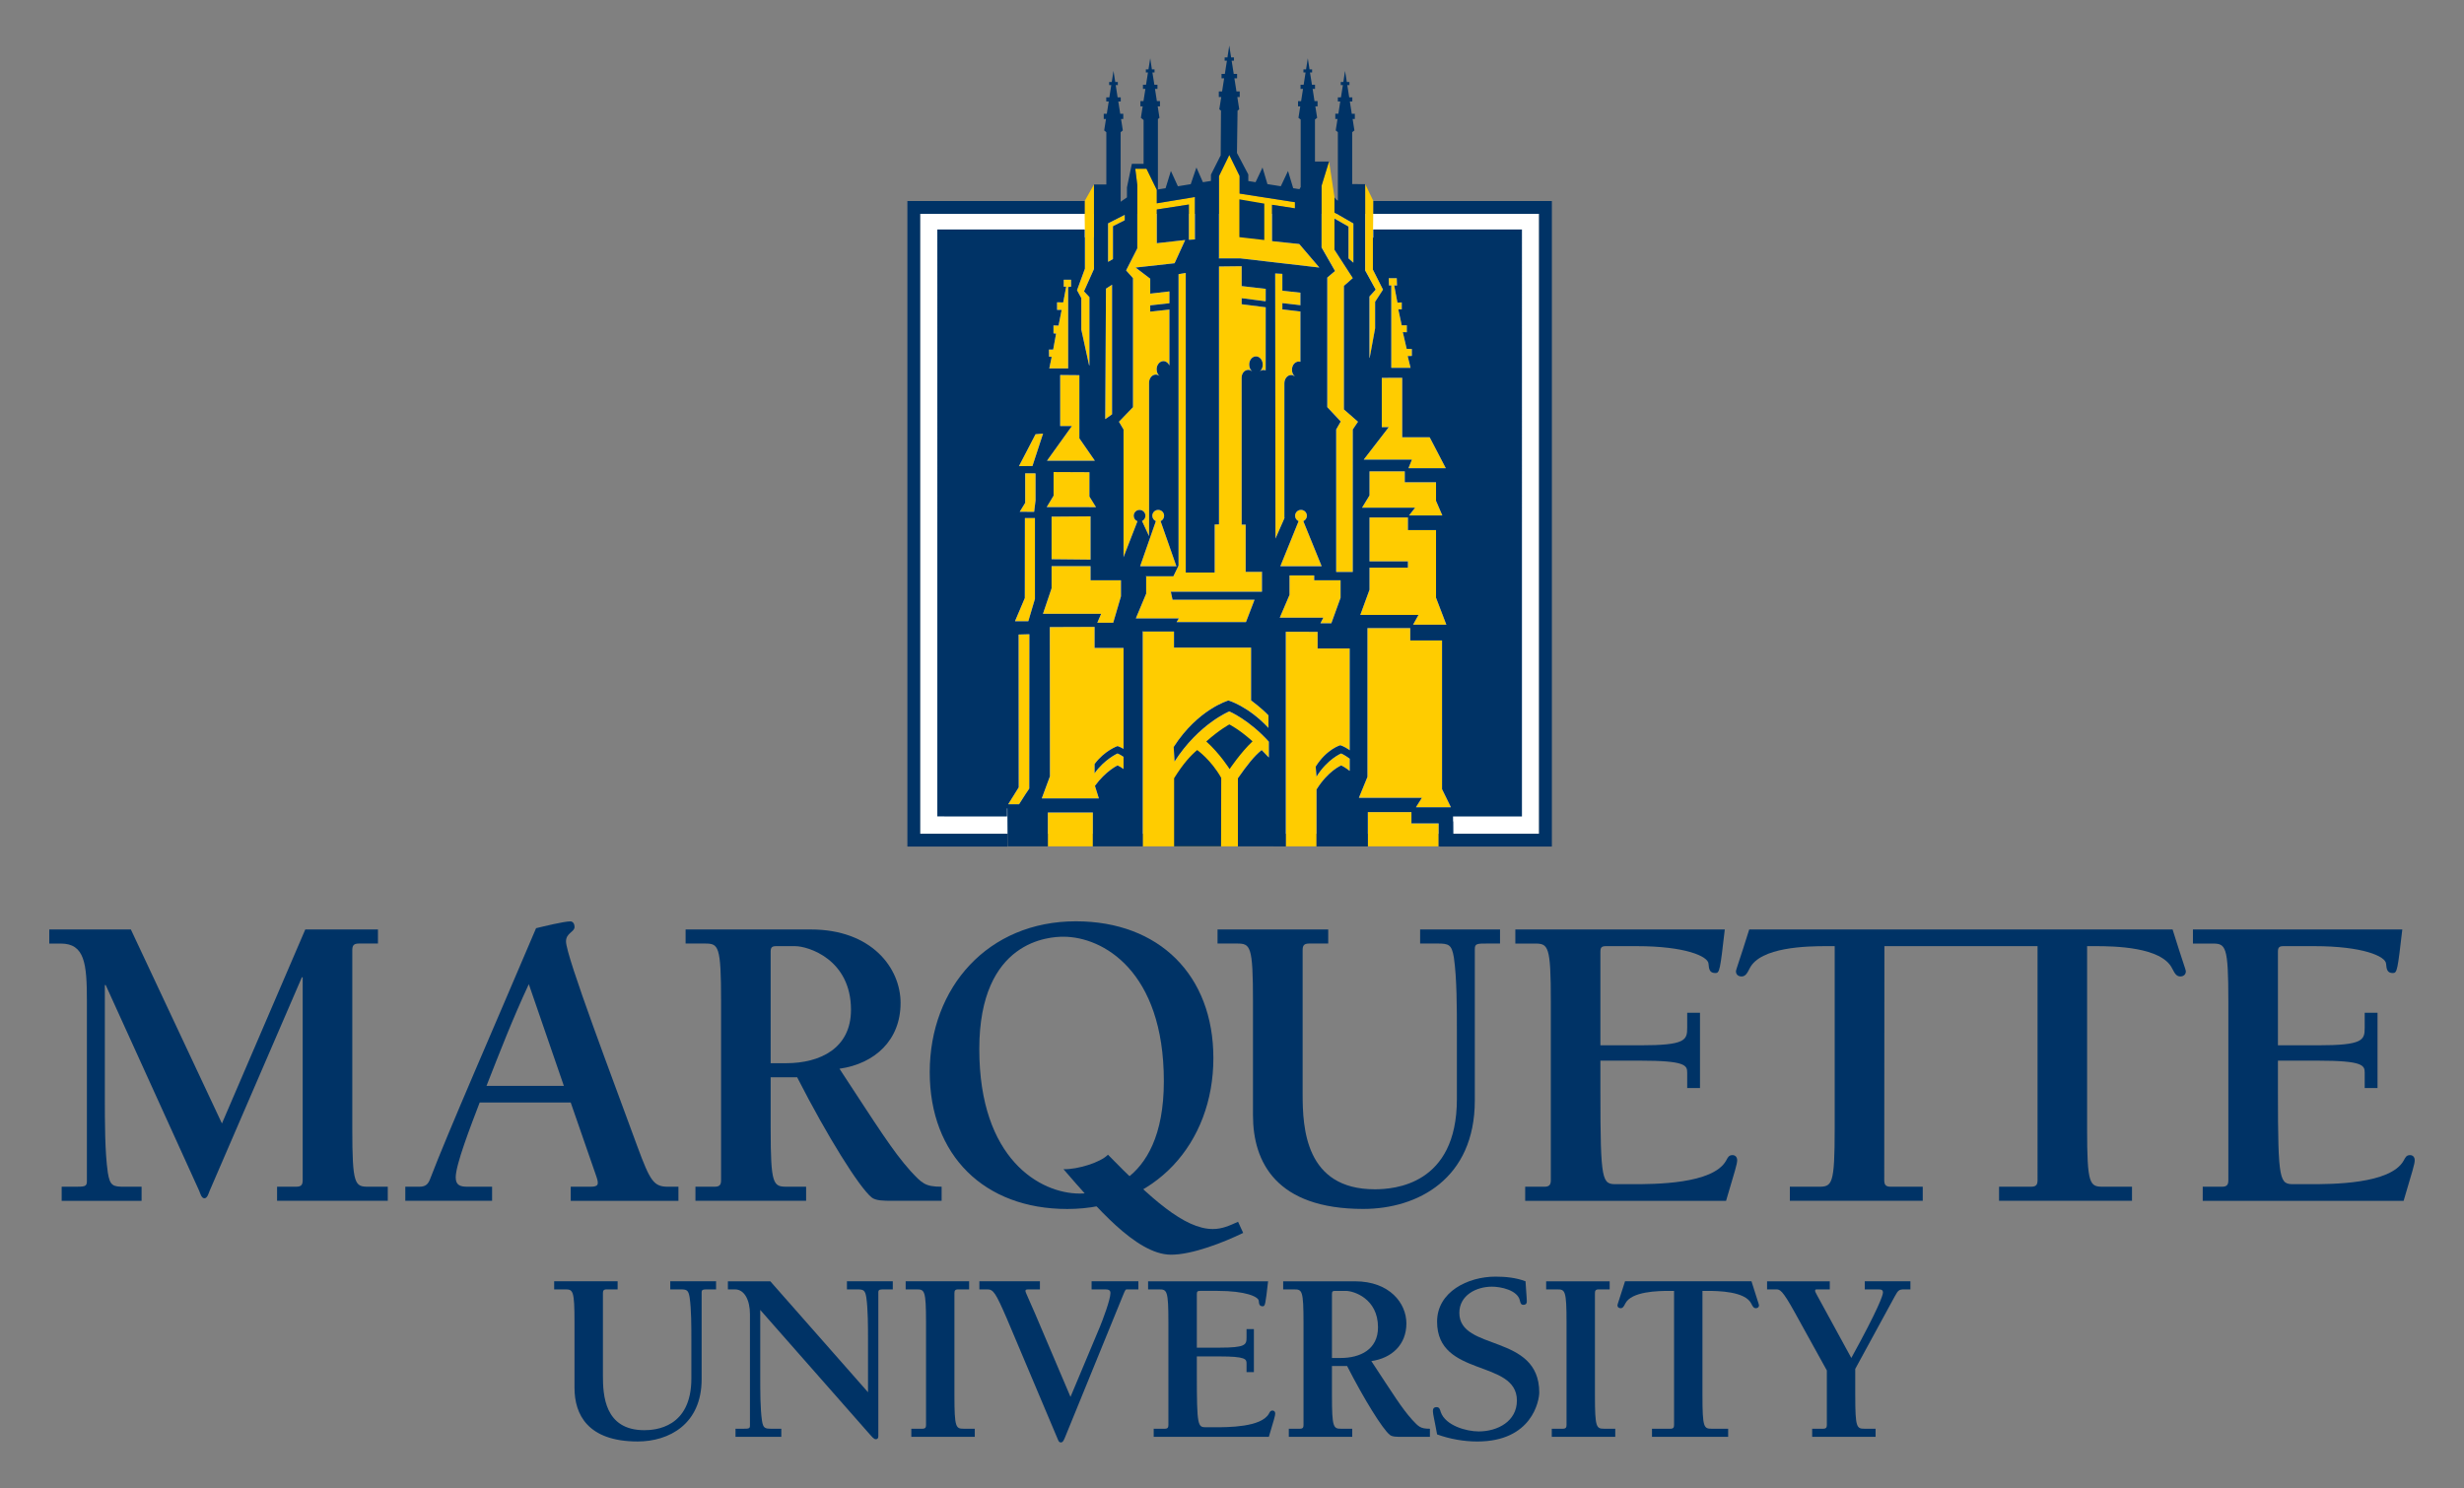 <?xml version="1.0" encoding="utf-8"?>
<!-- Generator: Adobe Illustrator 14.0.0, SVG Export Plug-In . SVG Version: 6.00 Build 43363)  -->
<!DOCTYPE svg PUBLIC "-//W3C//DTD SVG 1.1//EN" "http://www.w3.org/Graphics/SVG/1.1/DTD/svg11.dtd">
<svg version="1.1" id="Layer_1" xmlns="http://www.w3.org/2000/svg" xmlns:xlink="http://www.w3.org/1999/xlink" x="0px" y="0px"
	 width="250px" height="151px" viewBox="0 0 250 151" enable-background="new 0 0 250 151" xml:space="preserve">
<rect x="0" y="0" width="250" height="151" fill="#808080" stroke="none"/>
<g>
	<rect x="93.356" y="21.7" fill="#FFFFFF" width="62.8" height="62.91"/>
	<path fill="#FFCC00" d="M133.338,58.885h2.678v1.773l-0.935,2.587h-1.107l0.294-0.563h-4.447l0.035-0.021l0.981-2.293v-1.946
		l-0.004-0.03h2.505V58.885z M130.313,52.564V38.899c0-0.463,0.308-0.844,0.692-0.844c0.134,0,0.269,0.065,0.376,0.143
		c-0.186-0.147-0.298-0.39-0.298-0.679c0-0.463,0.307-0.831,0.692-0.831c0.061,0,0.112,0.008,0.164,0.026v-5.144l-0.009,0.039
		l-1.821-0.212v-0.64l1.83,0.212v-1.268l-1.83-0.203v-1.709l-0.688-0.035l-0.039-0.013l0.028,26.906l0.928-2.111L130.313,52.564z
		 M132.598,52.34c0-0.329-0.268-0.597-0.597-0.597s-0.597,0.268-0.597,0.597c0,0.242,0.146,0.454,0.354,0.545l-1.852,4.572h4.188
		l-1.86-4.572C132.442,52.794,132.598,52.582,132.598,52.34z M133.861,27.15l-2.038-2.388l-2.76-0.29v-3.69l2.323,0.359v-0.623
		l-5.615-0.874v-1.787l-1.044-2.132l-1.047,2.146v8.284l-0.024,0.064h2.176L133.861,27.15z M119.367,57.483l-1.611-4.594
		c0.206-0.095,0.355-0.312,0.355-0.549c0-0.329-0.267-0.597-0.595-0.597c-0.329,0-0.598,0.268-0.598,0.597
		c0,0.242,0.156,0.454,0.361,0.545l-1.596,4.572h3.551L119.367,57.483z M131.975,30.975l-0.034-0.004V31L131.975,30.975z
		 M141.163,28.958v8.371h1.955l-0.294-1.198l0.424-0.013v-0.705l-0.523-0.008l-0.394-1.705l0.406,0.017v-0.701l-0.515-0.004
		l-0.351-1.631l0.354,0.013v-0.705l-0.437,0.021l-0.333-1.752l0.285,0.018l-0.021-0.744h-0.817l0.026,0.735L141.163,28.958z
		 M119.378,63.128h7.038l0.87-2.267h-8.316l-0.173-0.813h9.244V57.98l-0.028,0.056h-1.627v-4.797h-0.406l-0.004-14.911
		c0-0.458,0.309-0.796,0.685-0.796c0.139,0,0.277,0.065,0.379,0.143c-0.182-0.147-0.294-0.39-0.294-0.679
		c0-0.463,0.305-0.831,0.688-0.831c0.379,0,0.688,0.376,0.688,0.839c0,0.29-0.113,0.532-0.301,0.683
		c0.107-0.086,0.246-0.143,0.383-0.143c0.069,0,0.146,0.017,0.212,0.043l0.004-6.416l-0.018,0.009l-2.422-0.307v-0.614l2.427,0.312
		l0.013-0.125v-1.138l-2.439-0.277v-2.016l-2.299,0.026v26.171l-0.438,0.013v4.875h-2.937V27.7l-0.728,0.121v29.563l-0.027,0.074
		l-0.493,1.021h-2.763v1.769l-1.04,2.479v0.026h4.356L119.378,63.128z M115.857,52.889c0.009-0.004,0.013-0.009,0.017-0.013
		l-0.004-0.013L115.857,52.889z M115.868,64.088h0.078v-0.035L115.868,64.088z M143.663,81.92h3.547l-0.899-1.835V64.993h-3.227
		v-1.25h-4.339v15.092l-0.87,2.124h6.394L143.663,81.92z M143.373,63.392h3.374l-1.046-2.734v-6.865h-2.852v-1.28h-3.897v4.451
		h3.897v0.64h-3.897v2.241l-0.935,2.557h5.905L143.373,63.392z M142.963,52.31h3.378l-0.64-1.484v-1.886h-3.171v-1.107h-3.578v2.444
		l-0.757,1.246h5.382L142.963,52.31z M142.906,47.512h3.785l-1.636-3.141h-2.785v-6.03l-2.072,0.004v5.005h0.705l-2.535,3.288h4.889
		L142.906,47.512z M116.233,58.478h0.063v-0.035L116.233,58.478z M106.704,36.217l-0.24,1.168h1.91v-8.262l0.3-0.03v-0.705h-0.741
		v0.705l0.244-0.004l-0.299,1.596l-0.627-0.004v0.762h0.465l-0.313,1.6l-0.517-0.017l0.004,0.805l0.264,0.021l-0.298,1.622h-0.427
		l0.014,0.723L106.704,36.217z M112.833,28.894l-0.62,0.398l-0.071,13.242l0.691-0.489V28.894z M110.648,52.4l-3.953,0.03v4.317
		l3.953,0.039V52.4z M110.648,57.457h-3.953v2.241l-0.874,2.591h5.909l-0.394,0.904h1.613l0.783-2.682v-1.626h-3.085V57.457z
		 M110.536,47.918l-3.636-0.017v2.401l-0.694,1.155h2.738l2.261,0.009l-0.669-1.077V47.918z M130.461,64.11v21.776h3.114v-5.771
		c1.177-1.898,2.501-2.443,2.501-2.443s0.363,0.151,0.865,0.558v-1.232l-0.018-0.022c-0.498-0.367-0.848-0.515-0.848-0.515
		s-1.389,0.567-2.501,2.35l-0.086-1.017c1.111-1.778,2.5-2.172,2.5-2.172s0.39,0.108,0.926,0.48l0.026,0.061V65.806h-3.254v-1.687
		L130.461,64.11z M138.784,82.413v3.474h7.181v-2.328h-2.76v-1.146H138.784z M138.516,18.685v8.755l1.072,1.951l-0.636,0.697v6.194
		l0.021,0.052l0.554-3.019v-2.691l0.801-1.233l-1.025-2.033v-3.24l0.043-3.716L138.516,18.685 M138.516,18.685 M134.848,16.392
		l-0.753,2.449v6.272l1.367,2.388l-0.788,0.666v13.15l1.367,1.454l-0.463,0.813v14.453h1.683V43.584l0.528-0.787l-1.428-1.25V29.011
		l0.899-0.788l-1.859-2.876v-3.171l1.427,0.813v3.231l0.493,0.437v-3.979l-1.92-1.107v-1.54L134.848,16.392z M125.601,78.974
		c0.928-1.332,1.655-2.258,2.412-2.859c0,0,0.298,0.294,0.727,0.753v-1.605c-2.029-2.241-4.012-3.071-4.012-3.071
		s-3.08,1.25-5.557,5.091l-0.082-1.484c2.47-3.841,5.554-4.715,5.554-4.715s1.985,0.562,4.049,2.772l0.009,0.013v-1.272
		c-0.629-0.683-1.763-1.527-1.763-1.527v-5.351h-7.821v-1.631h-3.17v21.798h9.654V78.974z M110.885,82.451h-4.566v3.436h4.566
		V82.451z M110.078,24.083v3.184l-0.801,2.185l0.438,0.796v3.201l0.791,3.634l0.03-0.03v-6.904l-0.554-0.584l1.015-2.271
		l-0.009-3.209h0.009v-5.364l-0.947,1.683V21.7L110.078,24.083z M116.322,17.123h-1.136l0.158,1.272l0.05,0.407v6.402l-1.136,2.236
		l0.698,0.783v13.094l-1.425,1.479l0.465,0.787v12.973l0.03-0.108l1.367-3.513v-0.047c-0.217-0.091-0.363-0.303-0.363-0.549
		c0-0.329,0.264-0.597,0.595-0.597c0.328,0,0.593,0.268,0.593,0.597c0,0.238-0.141,0.441-0.345,0.536l0.712,1.527V38.839
		c0-0.458,0.31-0.826,0.69-0.826c0.134,0,0.272,0.061,0.38,0.147c-0.189-0.151-0.303-0.394-0.303-0.684
		c0-0.458,0.312-0.831,0.692-0.831c0.262,0,0.486,0.177,0.605,0.441v-5.68l-0.041,0.013l-1.907,0.208v-0.64l1.938-0.212l0.011-0.03
		v-1.172l-1.948,0.225v-1.514l-1.484-1.133l3.952-0.437l1.077-2.357l-2.879,0.325v-3.422l3.255-0.506v3.578l0.614-0.035v-4.304
		l-3.869,0.64v-1.389L116.322,17.123z M109.514,38.073l-1.944-0.018v5.169l-0.02,0.009h1.213l-2.52,3.504l-0.013,0.017h4.855
		l-1.572-2.271V38.073z M112.92,26.29V22.95l1.191-0.602v-0.536l-1.685,0.856v3.897h0.016L112.92,26.29z M103.36,79.903
		l-1.066,1.709h1.101l0.646-1.012l0.388-0.576l0.013-15.664l-1.092,0.03L103.36,79.903z M105.83,44l-0.76,0.065l-1.685,3.24
		l1.367-0.013L105.83,44z M103.979,60.693l-0.99,2.344h1.347l0.673-2.262v-8.202h-1.021L103.979,60.693z M104.02,48.036v2.993
		l-0.554,0.904l1.465,0.008v-0.03l0.14-1.133v-2.699l-0.032-0.047L104.02,48.036z M111.06,65.75v-2.132l-4.542,0.017l0.013,15.145
		l-0.828,2.24h5.79l-0.397-1.271c1.083-1.506,2.295-2.076,2.295-2.076s0.231,0.095,0.579,0.342l0.028,0.038v-1.232l-0.009-0.021
		c-0.358-0.242-0.599-0.338-0.599-0.338s-1.312,0.58-2.334,2.012v-0.938c1.008-1.371,2.334-1.826,2.334-1.826
		s0.24,0.074,0.607,0.282V65.75H111.06z M114.015,75.997c-0.011-0.004-0.011-0.004-0.018-0.008v0.038L114.015,75.997z
		 M106.669,57.457h0.026v-0.004L106.669,57.457z"/>
	<polyline fill="#003366" points="102.2,85.908 92.065,85.908 92.065,20.402 110.05,20.402 110.05,21.7 93.356,21.7 93.356,84.61 
		102.216,84.61 102.2,85.908 	"/>
	<polyline fill="#003366" points="147.431,83.316 147.431,84.61 156.156,84.61 156.156,21.7 139.346,21.7 139.346,20.402 
		157.454,20.402 157.454,85.908 146.068,85.908 146.099,83.559 147.34,83.555 147.431,83.316 	"/>
	<path fill="#003366" d="M205.907,96.013h-14.712l-0.018,23.719c0,0.437,0.091,0.696,0.657,0.696h3.249v1.428h-13.483v-1.428h2.902
		c1.389,0,1.648-0.173,1.648-5.9V96.013h-0.822c-1.994,0-6.727,0.087-7.804,2.254c-0.26,0.52-0.441,0.822-0.826,0.822
		c-0.307,0-0.566-0.173-0.566-0.52c0-0.173,0.346-1.042,1.346-4.248h42.955c0.994,3.206,1.345,4.075,1.345,4.248
		c0,0.347-0.259,0.52-0.563,0.52c-0.389,0-0.566-0.303-0.83-0.822c-1.081-2.167-5.81-2.254-7.804-2.254h-0.822v18.515
		c0,5.728,0.264,5.9,1.648,5.9h2.907v1.428h-13.488v-1.428h3.249c0.57,0,0.657-0.26,0.657-0.696V96.013H205.907"/>
	<path fill="#003366" d="M22.518,114.009l8.456-19.688h7.374v1.428h-1.953c-0.563,0-0.651,0.264-0.651,0.696v18.082
		c0,5.728,0.262,5.9,1.648,5.9h1.953v1.428H28.112v-1.428h1.949c0.566,0,0.65-0.26,0.65-0.696V99.175h-0.084l-9.365,21.686
		c-0.089,0.217-0.221,0.739-0.523,0.739s-0.431-0.522-0.521-0.739l-9.495-20.902h-0.086v11.446c0,2.388,0,5.507,0.303,7.592
		c0.216,1.345,0.521,1.432,1.693,1.432h1.732v1.428H6.257v-1.428h1.211c1.131,0,1.348,0,1.348-0.566v-18.299
		c0-3.771-0.217-5.813-2.647-5.813H5v-1.428h8.279L22.518,114.009"/>
	<path fill="#003366" d="M53.654,99.871c-1.603,3.427-2.948,6.896-4.293,10.322h7.849L53.654,99.871 M48.669,111.88
		c-0.911,2.388-2.432,6.29-2.432,7.597c0,0.817,0.479,0.951,1.214,0.951h2.477v1.428h-8.806v-1.428h1.389
		c0.646,0,0.908-0.216,1.127-0.783c1.821-4.767,6.331-15.045,10.752-25.453c0.739-0.177,2.82-0.691,3.472-0.691
		c0.303,0,0.433,0.298,0.433,0.563c0,0.519-0.867,0.605-0.867,1.471c0,1.518,4.859,14.271,7.243,20.815
		c1.302,3.513,1.648,4.079,3.121,4.079h1.043v1.428H57.906v-1.428h1.949c0.826,0,0.954-0.173,0.653-1.042l-2.603-7.506H48.669z"/>
	<path fill="#003366" d="M78.19,107.892h1.562c3.469,0,6.59-1.514,6.59-5.42c0-5.113-4.334-6.459-5.68-6.459h-1.905
		c-0.435,0-0.566,0.13-0.566,0.563V107.892 M70.56,121.855v-1.428h1.951c0.564,0,0.65-0.26,0.65-0.696v-18.082
		c0-5.723-0.259-5.9-1.647-5.9h-1.953v-1.428h12.707c6.16,0,9.105,3.902,9.105,7.458c0,3.772-2.602,6.16-6.199,6.675
		c3.902,5.943,5.377,8.331,7.201,10.369c1.168,1.254,1.473,1.604,3.162,1.604v1.428h-4.942c-0.954,0-1.737,0-2.167-0.347
		c-1.26-1.042-4.469-6.155-7.547-12.186h-2.69v5.204c0,5.728,0.262,5.9,1.647,5.9h1.951v1.428H70.56z"/>
	<path fill="#003366" d="M134.761,95.749h-1.946c-0.567,0-0.649,0.264-0.649,0.696v14.574c0,3.421,0.26,9.668,7.319,9.668
		c1.955,0,8.332-0.433,8.332-9.153v-6.762c0-2.383,0-5.507-0.303-7.592c-0.221-1.341-0.52-1.432-1.696-1.432h-1.73v-1.428h8.106
		v1.428h-1.211c-1.133,0-1.346,0-1.346,0.566v15.353c0,7.977-5.813,11.014-11.32,11.014c-8.846,0-11.188-4.771-11.188-9.495v-11.537
		c0-5.723-0.26-5.9-1.644-5.9h-1.951v-1.428h11.228V95.749"/>
	<path fill="#003366" d="M154.746,120.428h1.946c0.566,0,0.657-0.26,0.657-0.696v-18.082c0-5.723-0.259-5.9-1.652-5.9h-1.95v-1.428
		h21.252c-0.476,4.118-0.519,4.421-0.951,4.421c-0.566,0-0.657-0.346-0.701-0.951c-0.043-0.74-2.336-1.778-7.284-1.778h-3.119
		c-0.437,0-0.566,0.13-0.566,0.563v9.5h4.036c4.598,0,4.771-0.523,4.771-1.778v-1.522h1.298v7.635h-1.298v-1.562
		c0-0.74-0.173-1.216-4.771-1.216h-4.036v3.167c0,9.235,0.173,9.369,1.647,9.369h1.519c2.345,0,8.245,0,9.586-2.388
		c0.173-0.303,0.26-0.563,0.649-0.563c0.303,0,0.476,0.217,0.476,0.52c0,0.39-0.217,1.042-1.125,4.118h-20.383V120.428"/>
	<path fill="#003366" d="M223.491,120.428h1.951c0.566,0,0.649-0.26,0.649-0.696v-18.082c0-5.723-0.265-5.9-1.648-5.9h-1.946v-1.428
		h21.243c-0.476,4.118-0.522,4.421-0.951,4.421c-0.566,0-0.648-0.346-0.696-0.951c-0.043-0.74-2.341-1.778-7.28-1.778h-3.128
		c-0.433,0-0.563,0.13-0.563,0.563v9.5h4.032c4.598,0,4.771-0.523,4.771-1.778v-1.522h1.302v7.635h-1.302v-1.562
		c0-0.74-0.174-1.216-4.771-1.216h-4.032v3.167c0,9.235,0.173,9.369,1.652,9.369h1.515c2.345,0,8.236,0,9.586-2.388
		c0.173-0.303,0.26-0.563,0.648-0.563c0.303,0,0.477,0.217,0.477,0.52c0,0.39-0.217,1.042-1.125,4.118h-20.384V120.428"/>
	<path fill="#003366" d="M62.663,130.845h-1.118c-0.325,0-0.372,0.151-0.372,0.397v8.349c0,1.96,0.146,5.542,4.198,5.542
		c1.12,0,4.775-0.251,4.775-5.243v-3.88c0-1.367,0-3.154-0.175-4.348c-0.126-0.771-0.299-0.817-0.972-0.817h-0.993v-0.822h4.648
		v0.822h-0.694c-0.648,0-0.772,0-0.772,0.324v8.794c0,4.577-3.33,6.316-6.486,6.316c-5.071,0-6.413-2.738-6.413-5.446v-6.61
		c0-3.283-0.149-3.378-0.947-3.378h-1.116v-0.822h6.438V130.845"/>
	<path fill="#003366" d="M88.07,141.282v-5.272c0-1.367,0-3.154-0.173-4.348c-0.123-0.771-0.301-0.817-0.969-0.817h-0.997v-0.822
		h4.652v0.822h-0.699c-0.645,0-0.768,0-0.768,0.324v14.587c0,0.173-0.075,0.294-0.253,0.294c-0.199,0-0.344-0.195-0.744-0.641
		L77.135,132.93v6.887c0,1.366,0,3.153,0.175,4.347c0.121,0.771,0.299,0.822,0.97,0.822h0.992v0.822h-4.647v-0.822h0.696
		c0.645,0,0.77,0,0.77-0.324v-11.308c0-1.389-0.547-2.509-1.514-2.509h-0.723v-0.822h4.302L88.07,141.282"/>
	<path fill="#003366" d="M96.837,141.607c0,3.274,0.149,3.378,0.942,3.378h1.123v0.822h-6.439v-0.822h1.118
		c0.325,0,0.375-0.147,0.375-0.397v-10.365c0-3.283-0.151-3.378-0.945-3.378H91.89v-0.822h6.439v0.822h-1.12
		c-0.32,0-0.372,0.151-0.372,0.397V141.607"/>
	<path fill="#003366" d="M115.5,130.845h-1.146c-0.146,0-0.171,0-0.421,0.622l-5.914,14.487c-0.125,0.272-0.198,0.42-0.374,0.42
		c-0.173,0-0.223-0.095-0.299-0.269l-5.195-12.307c-1.142-2.63-1.364-2.954-1.985-2.954h-0.798v-0.822h6.143v0.822h-1.045
		c-0.276,0-0.424,0-0.424,0.168c0,0.13,0.448,1.047,0.967,2.267l3.605,8.475l2.961-7.06c0.297-0.718,1.091-2.808,1.091-3.478
		c0-0.325-0.223-0.372-0.595-0.372h-1.317v-0.822h4.747V130.845"/>
	<path fill="#003366" d="M117.056,144.985h1.12c0.324,0,0.372-0.147,0.372-0.397v-10.365c0-3.283-0.147-3.378-0.945-3.378h-1.116
		v-0.822h12.175c-0.271,2.362-0.296,2.535-0.545,2.535c-0.324,0-0.374-0.199-0.4-0.545c-0.023-0.425-1.339-1.017-4.172-1.017h-1.788
		c-0.251,0-0.325,0.069-0.325,0.319v5.442h2.314c2.632,0,2.729-0.294,2.729-1.017v-0.869h0.746v4.369h-0.746v-0.892
		c0-0.424-0.098-0.701-2.729-0.701h-2.314v1.821c0,5.291,0.098,5.368,0.943,5.368h0.869c1.344,0,4.724,0,5.496-1.371
		c0.098-0.173,0.147-0.324,0.374-0.324c0.171,0,0.271,0.13,0.271,0.299c0,0.229-0.123,0.601-0.645,2.366h-11.684V144.985"/>
	<path fill="#003366" d="M135.142,137.805h0.891c1.99,0,3.781-0.874,3.781-3.11c0-2.933-2.487-3.698-3.258-3.698h-1.094
		c-0.251,0-0.32,0.069-0.32,0.319V137.805 M130.764,145.808v-0.822h1.12c0.325,0,0.372-0.147,0.372-0.397v-10.365
		c0-3.283-0.151-3.378-0.942-3.378h-1.121v-0.822h7.28c3.534,0,5.222,2.236,5.222,4.273c0,2.168-1.492,3.53-3.556,3.824
		c2.24,3.404,3.084,4.776,4.127,5.939c0.675,0.723,0.843,0.926,1.816,0.926v0.822h-2.833c-0.55,0-1,0-1.242-0.204
		c-0.727-0.592-2.561-3.525-4.33-6.985h-1.535v2.989c0,3.274,0.146,3.378,0.942,3.378h1.116v0.822H130.764z"/>
	<path fill="#003366" d="M145.809,134.123c0-3.036,3.132-4.572,5.918-4.572c1.012,0,2.085,0.1,3.054,0.472
		c0.026,0.645,0.13,1.64,0.13,2.037c0,0.299-0.182,0.351-0.354,0.351c-0.247,0-0.294-0.203-0.346-0.424
		c-0.226-1.068-1.938-1.419-2.834-1.419c-1.592,0-3.31,0.869-3.31,2.66c0,3.928,8.107,2.063,8.107,8.076
		c0,0.822-0.719,4.976-6.286,4.976c-1.371,0-2.785-0.251-4.079-0.719c-0.251-1.419-0.424-2.046-0.424-2.34
		c0-0.151,0-0.429,0.372-0.429c0.299,0,0.354,0.26,0.424,0.502c0.476,1.367,2.587,1.964,3.854,1.964
		c1.907,0,3.871-1.021,3.871-3.132C153.906,137.899,145.809,139.816,145.809,134.123"/>
	<path fill="#003366" d="M161.823,141.607c0,3.274,0.146,3.378,0.942,3.378h1.121v0.822h-6.441v-0.822h1.12
		c0.324,0,0.377-0.147,0.377-0.397v-10.365c0-3.283-0.147-3.378-0.943-3.378h-1.125v-0.822h6.445v0.822h-1.124
		c-0.32,0-0.372,0.151-0.372,0.397V141.607"/>
	<path fill="#003366" d="M175.341,145.808h-7.729v-0.822h1.868c0.32,0,0.372-0.147,0.372-0.397v-13.592h-0.472
		c-1.146,0-3.854,0.047-4.477,1.284c-0.147,0.299-0.251,0.472-0.472,0.472c-0.178,0-0.324-0.095-0.324-0.294
		c0-0.1,0.198-0.597,0.77-2.436h12.83c0.567,1.839,0.762,2.336,0.762,2.436c0,0.199-0.147,0.294-0.315,0.294
		c-0.229,0-0.325-0.173-0.472-0.472c-0.623-1.237-3.331-1.284-4.474-1.284h-0.476v10.611c0,3.274,0.147,3.378,0.943,3.378h1.665
		V145.808"/>
	<path fill="#003366" d="M188.236,141.607c0,3.274,0.147,3.378,0.943,3.378h1.12v0.822h-6.433v-0.822h1.111
		c0.325,0,0.377-0.147,0.377-0.397v-5.516l-3.283-5.939c-1.268-2.288-1.488-2.288-1.887-2.288h-0.895v-0.822h6.363v0.822h-1.32
		c-0.095,0-0.173,0.021-0.173,0.151c0,0.091,0.199,0.419,0.226,0.488l3.451,6.32c2.738-4.971,3.21-6.368,3.21-6.636
		c0-0.303-0.199-0.324-0.545-0.324h-1.298v-0.822h4.629v0.822h-0.623c-0.545,0-0.623,0.095-0.969,0.718l-4.006,7.354V141.607"/>
	<path fill="#003366" d="M118.085,109.717c0-11.19-6.196-14.66-10.188-14.66c-1.341,0-8.537,0.299-8.537,11.403
		c0,11.19,6.197,14.66,10.186,14.66C110.889,121.12,118.085,120.817,118.085,109.717 M94.332,108.805
		c0-8.635,5.935-15.313,14.824-15.313c8.451,0,13.955,5.468,13.955,13.881c0,8.635-5.937,15.313-14.822,15.313
		C99.839,122.686,94.332,117.218,94.332,108.805z"/>
	<path fill="#003366" d="M112.414,117.175c-0.733,0.783-3.082,1.51-4.51,1.475c3.214,3.703,7.348,8.626,10.859,8.674
		c2.168,0.025,5.421-1.259,7.371-2.211l-0.519-1.129c-0.869,0.39-1.604,0.735-2.559,0.735
		C120.152,124.719,116.737,121.596,112.414,117.175"/>
	<path fill="#003366" d="M123.907,78.939l-0.017,6.947h-4.763v-6.913c0.932-1.501,1.674-2.293,2.34-2.859
		C121.468,76.114,122.876,77.104,123.907,78.939z M127.085,75.228c-1.401-1.25-2.354-1.713-2.354-1.713s-0.992,0.523-2.34,1.726
		c1.389,1.246,2.366,2.804,2.366,2.804S125.86,76.387,127.085,75.228z M125.748,24.066l2.528,0.29v-3.694l-2.528-0.433V24.066z
		 M154.426,82.85l-6.999,0.004l0.026,3.024l-1.488,0.013v-2.332h-2.76v-1.146h-4.421v3.478h-5.209v-5.775
		c1.177-1.898,2.501-2.443,2.501-2.443s0.363,0.151,0.865,0.558v-1.232l-0.018-0.022c-0.498-0.367-0.848-0.515-0.848-0.515
		s-1.389,0.567-2.501,2.35l-0.086-1.017c1.111-1.778,2.5-2.172,2.5-2.172s0.39,0.108,0.926,0.48l0.026,0.061V65.806h-3.254v-1.687
		l-3.227-0.008v21.78l-4.86-0.004v-6.913c0.928-1.332,1.655-2.258,2.412-2.859c0,0,0.298,0.294,0.727,0.753v-1.605
		c-2.029-2.241-4.012-3.071-4.012-3.071s-3.08,1.25-5.557,5.091l-0.085-1.484c2.471-3.841,5.557-4.715,5.557-4.715
		s1.985,0.562,4.049,2.772l0.009,0.013v-1.272c-0.629-0.683-1.763-1.527-1.763-1.527v-5.351h-7.821v-1.631h-3.17v-0.035l-0.08,0.035
		h0.08v21.798h-5.063v-3.436h-4.566v3.436h-4.081l-0.026-3.854h-0.032v0.821l-7.075-0.004V23.288h14.955v0.796h0.021v3.184
		l-0.801,2.185l0.435,0.796v3.201l0.792,3.634l0.03-0.03v-6.904l-0.552-0.584l1.015-2.271l-0.011-3.209h0.011v-5.364h1.252v-5.308
		l-0.218-0.177l0.184-1.164h-0.228v-0.528h0.31l0.195-1.242h-0.249V9.882h0.313l0.194-1.25h-0.214V8.32h0.264l0.176-1.125
		l0.177,1.125h0.262v0.312h-0.214l0.194,1.25h0.316v0.419h-0.247l0.195,1.242h0.309v0.528h-0.227l0.182,1.164l-0.221,0.177v7.06
		l0.64-0.441v-1.017l0.496-2.388h1.191v-4.447l-0.274-0.225l0.182-1.16h-0.228v-0.532h0.308l0.196-1.242h-0.248V8.602h0.313
		l0.196-1.25h-0.214V7.04h0.262l0.18-1.125l0.171,1.125h0.266v0.311h-0.214l0.196,1.25h0.314v0.419h-0.249l0.192,1.242h0.312v0.532
		h-0.228l0.18,1.16l-0.16,0.129v7.142l0.779-0.125l0.41-1.336l0.128-0.416l0.71,1.553l1.304-0.212l0.324-0.956l0.253-0.735
		l0.649,1.471l0.009,0.021l0.815-0.13v-0.64l0.99-1.959l0,0l0.03-4.534l-0.171-0.138l0.197-1.242h-0.247V9.281h0.333l0.208-1.333
		h-0.264V7.502h0.335l0.21-1.341h-0.228V5.829h0.281l0.187-1.203l0.188,1.203h0.284v0.333h-0.231l0.212,1.341h0.339v0.446h-0.271
		l0.208,1.333h0.331v0.566h-0.242l0.192,1.242l-0.169,0.138l-0.061,4.292l1.152,2.185v0.666l0.736,0.117l0.705-1.488l0.499,1.683
		l1.358,0.216l0,0l0.731-1.549l0.523,1.743l0,0v0.004l0.636,0.1l0.125-0.216v-6.852l-0.225-0.173l0.182-1.16h-0.225v-0.532h0.312
		l0.194-1.242h-0.251V8.602h0.315l0.195-1.25h-0.217V7.04h0.264l0.178-1.125l0.178,1.125h0.259v0.311h-0.216l0.199,1.25h0.312v0.419
		h-0.242l0.19,1.242h0.311v0.532h-0.225l0.182,1.16l-0.221,0.173v4.265h1.424l-0.753,2.449v6.272l1.367,2.388l-0.788,0.666v13.15
		l1.367,1.454l-0.463,0.813v14.453h1.683V43.584l0.528-0.787l-1.428-1.25V29.011l0.899-0.788l-1.859-2.876v-3.171l1.427,0.813v3.231
		l0.493,0.437v-3.979l-1.92-1.107v-1.54l0.22,0.255l0.126,0.078v-6.952l-0.217-0.177l0.182-1.164h-0.225v-0.528h0.312l0.19-1.242
		h-0.242V9.882h0.312l0.199-1.25h-0.217V8.32h0.264l0.169-1.125l0.182,1.125h0.264v0.312h-0.216l0.194,1.25h0.316v0.419h-0.251
		l0.194,1.242h0.312v0.528h-0.225l0.182,1.164l-0.226,0.177v5.269l1.315,0.004v8.755l1.072,1.951l-0.636,0.697v6.194l0.021,0.052
		l0.554-3.019v-2.691l0.801-1.233l-1.025-2.033v-3.24h0.035v-0.004v-0.826h15.088V82.85z M131.759,52.885l-1.852,4.572h4.188
		l-1.86-4.572c0.208-0.091,0.363-0.303,0.363-0.545c0-0.329-0.268-0.597-0.597-0.597s-0.597,0.268-0.597,0.597
		C131.404,52.582,131.551,52.794,131.759,52.885z M112.427,26.566h0.016l0.478-0.277V22.95l1.191-0.602v-0.536l-1.685,0.856V26.566z
		 M111.726,62.289l-0.391,0.904h1.613l0.785-2.682v-1.626h-3.085v-1.428h-3.953v-0.004l-0.028,0.004h0.028v2.241l-0.874,2.591
		H111.726z M110.648,56.787V52.4l-3.953,0.03v4.317L110.648,56.787z M112.139,42.533l0.692-0.489V28.894l-0.618,0.398
		L112.139,42.533z M106.427,35.473l0.013,0.723l0.265,0.021l-0.242,1.168h1.912v-8.262l0.3-0.03v-0.705h-0.744v0.705l0.245-0.004
		l-0.299,1.596l-0.625-0.004v0.762h0.465l-0.315,1.6l-0.515-0.017l0.002,0.805l0.264,0.021l-0.296,1.622H106.427z M106.228,46.755
		h4.858l-1.572-2.271v-6.411l-1.947-0.018v5.169l-0.02,0.009h1.212l-2.518,3.504L106.228,46.755z M106.204,51.457h2.738l2.258,0.009
		l-0.666-1.077v-2.47l-3.636-0.017v2.401L106.204,51.457z M103.384,47.304l1.369-0.013L105.83,44l-0.762,0.065L103.384,47.304z
		 M104.441,64.361l-1.092,0.03l0.011,15.512l-1.066,1.709h1.101l0.646-1.012l0.388-0.576L104.441,64.361z M105.006,52.573h-1.019
		l-0.009,8.12l-0.993,2.344h1.35l0.671-2.262V52.573z M105.068,48.079l-0.03-0.047l-1.021,0.004v2.993l-0.554,0.904l1.467,0.008
		v-0.03l0.138-1.133V48.079z M114.01,75.997c-0.006-0.004-0.009-0.004-0.015-0.008V65.75h-2.938v-2.132l-4.542,0.017l0.013,15.145
		l-0.828,2.24h5.792l-0.399-1.271c1.085-1.506,2.294-2.076,2.294-2.076s0.231,0.095,0.582,0.342l0.026,0.038v-1.232l-0.007-0.021
		c-0.361-0.242-0.602-0.338-0.602-0.338s-1.311,0.58-2.331,2.012v-0.938c1.006-1.371,2.331-1.826,2.331-1.826
		s0.243,0.074,0.608,0.282v0.038L114.01,75.997z M114.027,56.449l1.365-3.513v-0.047c-0.215-0.091-0.364-0.303-0.364-0.549
		c0-0.329,0.265-0.597,0.596-0.597c0.328,0,0.595,0.268,0.595,0.597c0,0.238-0.141,0.441-0.345,0.536l-0.004-0.013l-0.013,0.026
		c0.006-0.004,0.013-0.009,0.017-0.013l0.71,1.527V38.839c0-0.458,0.31-0.826,0.688-0.826c0.139,0,0.275,0.061,0.383,0.147
		c-0.188-0.151-0.301-0.394-0.301-0.684c0-0.458,0.312-0.831,0.692-0.831c0.262,0,0.486,0.177,0.602,0.441v-5.68l-0.037,0.013
		l-1.907,0.208v-0.64l1.936-0.212l0.009-0.03v-1.172l-1.944,0.225v-1.514l-1.486-1.133l3.954-0.437l1.077-2.357l-2.879,0.325v-3.422
		l3.255-0.506v3.578l0.612-0.035v-4.304l-3.867,0.64v-1.362l-1.047-2.146h-1.136l0.158,1.272l0.048,0.407v6.402l-1.136,2.236
		l0.698,0.783v13.094l-1.425,1.479l0.465,0.787v12.973L114.027,56.449z M117.278,52.885l-1.597,4.572h3.552l0.132,0.026
		l-1.609-4.594c0.204-0.095,0.355-0.312,0.355-0.549c0-0.329-0.267-0.597-0.598-0.597c-0.328,0-0.597,0.268-0.597,0.597
		C116.917,52.582,117.072,52.794,117.278,52.885z M128.419,29.309l-2.439-0.277v-2.016l-2.299,0.026v26.171l-0.438,0.013v4.875
		h-2.937V27.7l-0.728,0.121v29.563l-0.027,0.074l-0.496,1.021h-2.762v-0.035l-0.061,0.035h0.061v1.769l-1.038,2.479v0.026h4.354
		l-0.233,0.376h7.04l0.87-2.267h-8.318l-0.174-0.813h9.247V57.98l-0.028,0.056h-1.627v-4.797h-0.406l-0.004-14.911
		c0-0.458,0.309-0.796,0.685-0.796c0.139,0,0.277,0.065,0.379,0.143c-0.182-0.147-0.294-0.39-0.294-0.679
		c0-0.463,0.305-0.831,0.688-0.831c0.379,0,0.688,0.376,0.688,0.839c0,0.29-0.113,0.532-0.301,0.683
		c0.107-0.086,0.246-0.143,0.383-0.143c0.069,0,0.146,0.017,0.212,0.043l0.004-6.416l-0.018,0.009l-2.422-0.307v-0.614l2.427,0.312
		l0.013-0.125V29.309z M133.861,27.15l-2.038-2.388l-2.76-0.29v-3.69l2.323,0.359v-0.623l-5.615-0.874v-1.787l-1.044-2.132
		l-1.047,2.146v8.284l-0.024,0.064h2.176L133.861,27.15z M129.412,54.649l0.928-2.111l-0.026,0.026V38.899
		c0-0.463,0.308-0.844,0.692-0.844c0.134,0,0.269,0.065,0.376,0.143c-0.186-0.147-0.298-0.39-0.298-0.679
		c0-0.463,0.307-0.831,0.692-0.831c0.061,0,0.112,0.008,0.164,0.026v-5.144l-0.009,0.039l-1.821-0.212v-0.64l1.83,0.212V31
		l0.034-0.026l-0.034-0.004v-1.268l-1.83-0.203v-1.709l-0.688-0.035l-0.039-0.013L129.412,54.649z M136.016,58.885h-2.678v-0.493
		h-2.505l0.004,0.03v1.946l-0.981,2.293l-0.035,0.021h4.447l-0.294,0.563h1.107l0.935-2.587V58.885z M140.903,28.232l0.026,0.735
		l0.233-0.009v8.371h1.955l-0.294-1.198l0.424-0.013v-0.705l-0.523-0.008l-0.394-1.705l0.406,0.017v-0.701l-0.515-0.004
		l-0.351-1.631l0.354,0.013v-0.705l-0.437,0.021l-0.333-1.752l0.285,0.018l-0.021-0.744H140.903z M138.368,46.638h4.889
		l-0.351,0.874h3.785l-1.636-3.141h-2.785v-6.03l-2.072,0.004v5.005h0.705L138.368,46.638z M138.195,51.522h5.382l-0.614,0.788
		h3.378l-0.64-1.484v-1.886h-3.171v-1.107h-3.578v2.444L138.195,51.522z M138.018,62.401h5.905l-0.55,0.991h3.374l-1.046-2.734
		v-6.865h-2.852v-1.28h-3.897v4.451h3.897v0.64h-3.897v2.241L138.018,62.401z M147.21,81.92l-0.899-1.835V64.993h-3.227v-1.25
		h-4.339v15.092l-0.87,2.124h6.394l-0.605,0.961H147.21z"/>
</g>
</svg>